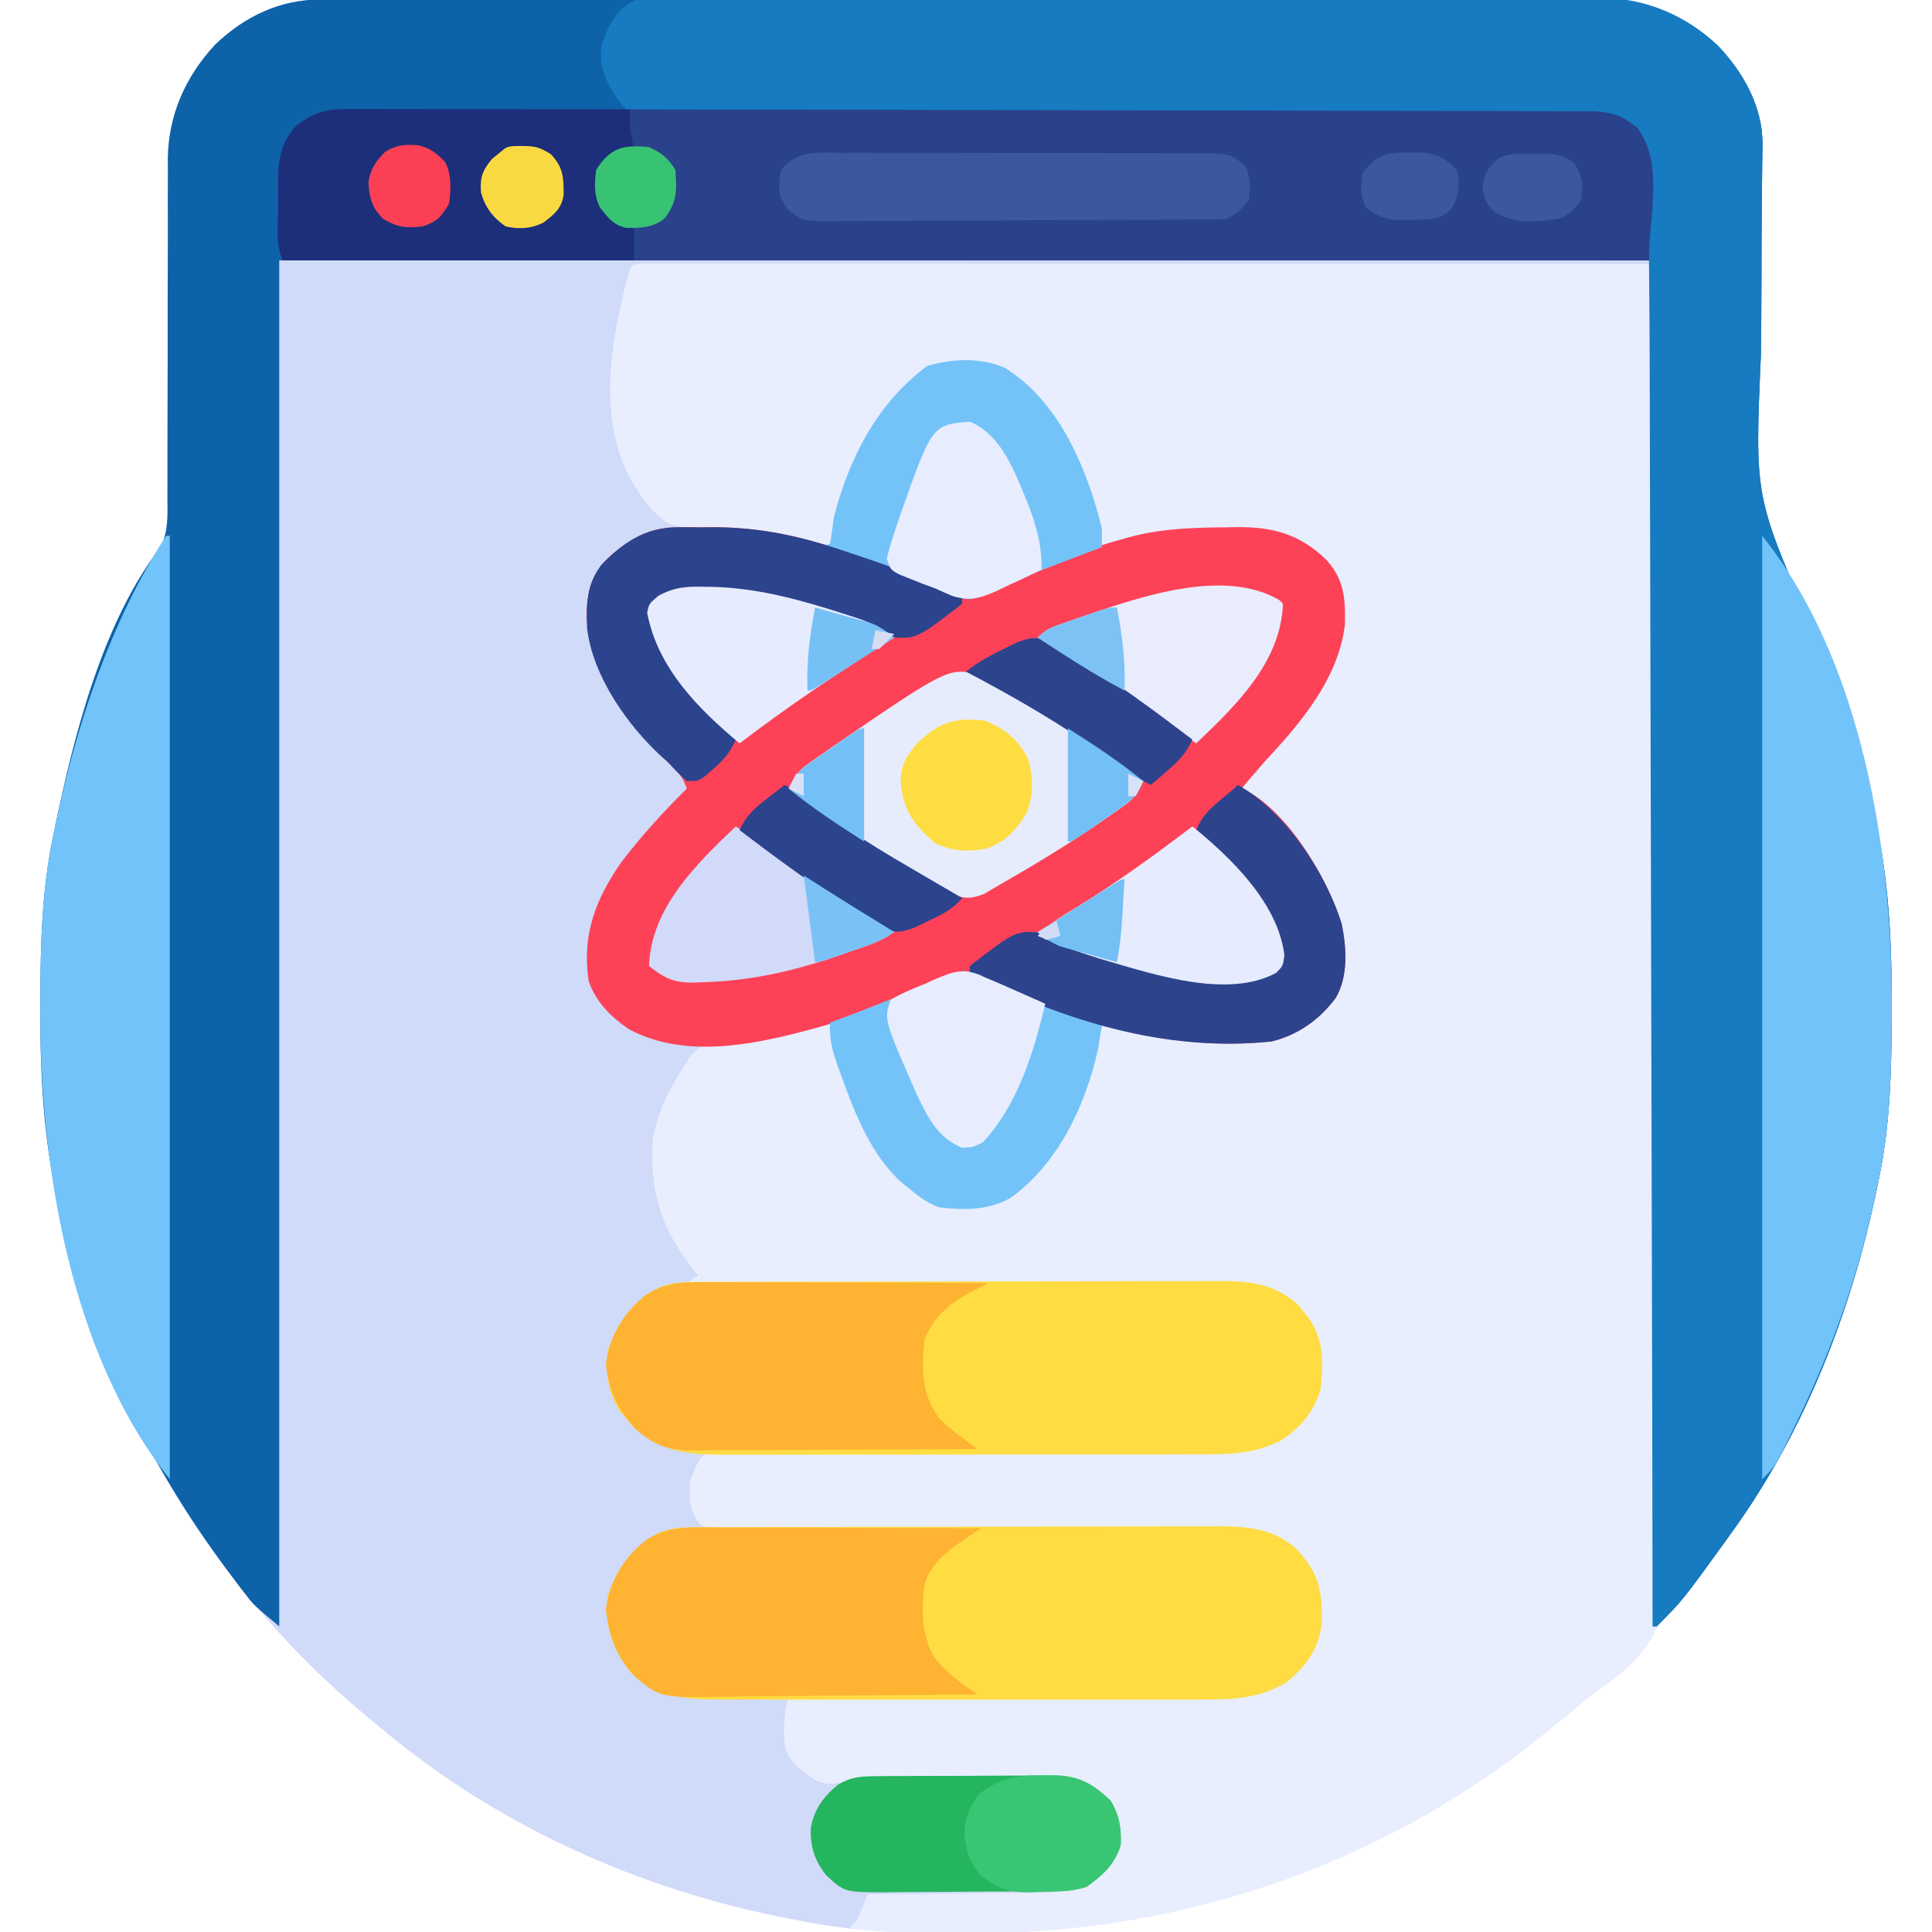 <?xml version="1.0" encoding="UTF-8"?>
<svg version="1.1" xmlns="http://www.w3.org/2000/svg" width="512" height="512">
<path d="M0 0 C1.234 -0.004 2.469 -0.009 3.74 -0.014 C5.112 -0.013 6.484 -0.013 7.856 -0.013 C9.312 -0.016 10.768 -0.02 12.224 -0.024 C16.229 -0.034 20.235 -0.038 24.241 -0.04 C28.56 -0.044 32.878 -0.054 37.197 -0.063 C47.629 -0.082 58.061 -0.093 68.494 -0.101 C73.407 -0.106 78.32 -0.111 83.234 -0.116 C99.568 -0.133 115.902 -0.148 132.236 -0.155 C136.475 -0.157 140.714 -0.159 144.953 -0.161 C146.533 -0.162 146.533 -0.162 148.145 -0.162 C165.209 -0.171 182.273 -0.196 199.337 -0.229 C216.858 -0.262 234.379 -0.28 251.9 -0.283 C261.737 -0.285 271.573 -0.294 281.41 -0.319 C289.788 -0.341 298.166 -0.349 306.544 -0.339 C310.816 -0.335 315.089 -0.337 319.362 -0.356 C323.278 -0.374 327.195 -0.373 331.111 -0.357 C332.523 -0.355 333.935 -0.359 335.347 -0.371 C348.999 -0.479 360.03 2.746 370.17 12.134 C376.985 19.268 382.219 28.464 382.081 38.547 C382.067 39.864 382.067 39.864 382.053 41.208 C382.039 42.164 382.024 43.12 382.009 44.106 C381.986 46.208 381.964 48.31 381.942 50.412 C381.93 51.528 381.917 52.644 381.904 53.794 C381.833 61 381.827 68.206 381.81 75.412 C381.791 81.717 381.75 88.021 381.657 94.325 C380.04 131.583 380.04 131.583 394.452 164.81 C397.173 168.871 398.788 173.372 400.447 177.947 C400.939 179.299 400.939 179.299 401.441 180.679 C402.327 183.155 403.176 185.64 404.01 188.134 C404.289 188.968 404.568 189.801 404.856 190.66 C407.851 199.763 410.338 208.932 412.26 218.322 C412.411 219.056 412.562 219.79 412.718 220.547 C415.668 235.926 416.385 251.136 416.322 266.759 C416.32 267.73 416.318 268.7 416.316 269.7 C416.265 284.029 415.918 298.056 413.01 312.134 C412.811 313.117 412.613 314.1 412.408 315.113 C405.687 347.429 393.411 379.232 374.01 406.134 C373.539 406.796 373.068 407.458 372.582 408.141 C359.245 426.78 344.127 444.018 326.01 458.134 C324.755 459.142 323.499 460.15 322.244 461.158 C279.198 495.346 226.01 512.66 171.322 512.447 C170.351 512.445 169.38 512.443 168.38 512.441 C154.377 512.397 140.761 511.983 127.01 509.134 C126.161 508.973 125.312 508.812 124.437 508.646 C84.904 501.108 46.874 484.105 16.01 458.134 C14.841 457.169 13.672 456.204 12.502 455.24 C0.504 445.241 -10.394 434.48 -19.99 422.134 C-20.778 421.152 -21.565 420.17 -22.377 419.158 C-46.257 389.146 -62.651 353.321 -70.303 315.759 C-70.45 315.037 -70.597 314.314 -70.749 313.57 C-73.643 298.239 -74.365 283.076 -74.303 267.509 C-74.3 266.539 -74.298 265.568 -74.296 264.568 C-74.245 250.24 -73.898 236.212 -70.99 222.134 C-70.791 221.151 -70.593 220.168 -70.388 219.155 C-65.374 195.047 -57.829 165.028 -42.425 145.111 C-40.306 140.715 -40.583 136.647 -40.621 131.827 C-40.617 130.791 -40.614 129.754 -40.61 128.686 C-40.603 126.438 -40.604 124.189 -40.61 121.941 C-40.619 118.375 -40.609 114.81 -40.593 111.244 C-40.553 101.107 -40.552 90.969 -40.554 80.832 C-40.554 74.627 -40.535 68.423 -40.505 62.219 C-40.494 58.719 -40.506 55.219 -40.519 51.719 C-40.51 49.552 -40.5 47.385 -40.488 45.218 C-40.498 44.255 -40.508 43.293 -40.518 42.301 C-40.396 30.639 -35.878 20.493 -27.99 11.974 C-20.148 4.482 -10.875 0.018 0 0 Z " fill="#D0DAF9" transform="translate(84.99,-0.134)"/>
<path d="M0 0 C1.225 0.001 1.225 0.001 2.475 0.001 C3.884 -0.002 3.884 -0.002 5.321 -0.005 C6.886 -0.001 6.886 -0.001 8.484 0.004 C9.583 0.003 10.682 0.002 11.815 0.001 C15.529 -0 19.243 0.005 22.958 0.011 C25.608 0.011 28.259 0.011 30.909 0.01 C36.631 0.01 42.353 0.013 48.074 0.018 C56.347 0.027 64.62 0.029 72.893 0.03 C86.314 0.033 99.735 0.039 113.156 0.049 C126.196 0.058 139.236 0.065 152.277 0.069 C153.08 0.07 153.883 0.07 154.711 0.07 C158.74 0.071 162.77 0.073 166.799 0.074 C200.25 0.084 233.7 0.102 267.151 0.124 C267.645 46.095 268.054 92.066 268.35 138.039 C268.385 143.471 268.421 148.904 268.457 154.336 C268.464 155.417 268.471 156.498 268.479 157.613 C268.597 175.104 268.771 192.594 268.967 210.085 C269.167 228.043 269.305 246.001 269.387 263.96 C269.44 275.035 269.54 286.107 269.701 297.181 C269.807 304.784 269.853 312.385 269.853 319.988 C269.855 324.37 269.882 328.748 269.981 333.13 C270.605 362.111 270.605 362.111 262.572 370.988 C259.875 373.501 257.102 375.73 254.062 377.812 C251.426 379.622 249.109 381.697 246.713 383.812 C244.866 385.258 243.011 386.694 241.151 388.124 C239.9 389.126 238.65 390.128 237.401 391.132 C195.175 424.697 142.362 442.68 88.564 442.33 C85.627 442.312 82.69 442.31 79.753 442.31 C77.854 442.305 75.956 442.299 74.057 442.292 C73.195 442.291 72.332 442.29 71.443 442.289 C65.944 442.246 60.608 441.812 55.151 441.124 C55.811 440.464 56.471 439.804 57.151 439.124 C58.189 436.808 59.193 434.475 60.151 432.124 C60.797 432.121 61.443 432.117 62.109 432.113 C68.858 432.071 75.607 432.002 82.356 431.917 C84.871 431.889 87.387 431.867 89.903 431.853 C93.528 431.832 97.152 431.785 100.776 431.734 C102.453 431.732 102.453 431.732 104.164 431.73 C111.444 431.594 117.284 430.675 122.786 425.623 C125.183 422.991 126.1 420.582 126.225 417.011 C125.879 411.123 124.41 408.186 120.151 404.124 C116.835 402.018 114.192 401.876 110.3 401.881 C109.122 401.878 107.943 401.875 106.729 401.872 C105.46 401.879 104.19 401.886 102.881 401.894 C100.917 401.894 100.917 401.894 98.913 401.895 C96.142 401.897 93.37 401.905 90.599 401.918 C87.062 401.935 83.525 401.939 79.988 401.938 C76.598 401.939 73.209 401.948 69.819 401.956 C68.555 401.957 67.291 401.958 65.989 401.96 C58.941 401.965 58.941 401.965 51.942 402.686 C47.841 403.33 46.129 401.872 42.885 399.566 C40.429 397.524 39.233 396.168 38.151 393.124 C37.772 388.581 37.702 384.47 39.151 380.124 C39.771 380.123 40.39 380.121 41.028 380.12 C56.137 380.083 71.245 380.024 86.353 379.94 C93.66 379.901 100.966 379.868 108.273 379.853 C114.645 379.84 121.016 379.813 127.388 379.77 C130.759 379.747 134.129 379.731 137.5 379.732 C141.272 379.73 145.044 379.703 148.816 379.67 C149.921 379.675 151.026 379.68 152.164 379.685 C159.735 379.584 167.258 378.628 173.095 373.374 C178.647 367.352 179.729 361.489 179.592 353.425 C178.899 348.242 176.796 344.809 173.151 341.124 C168.166 337.349 163.452 335.999 157.274 336.006 C156.048 336.005 154.821 336.004 153.557 336.003 C152.195 336.007 150.833 336.01 149.472 336.014 C148.039 336.014 146.607 336.014 145.174 336.013 C142.089 336.012 139.003 336.014 135.917 336.017 C131.039 336.02 126.161 336.011 121.283 335.999 C120.46 335.997 119.637 335.995 118.789 335.993 C117.106 335.989 115.422 335.984 113.739 335.98 C102.382 335.952 91.024 335.932 79.666 335.949 C72.005 335.961 64.345 335.951 56.684 335.917 C52.629 335.9 48.575 335.894 44.521 335.913 C40.708 335.931 36.896 335.922 33.083 335.891 C31.684 335.885 30.284 335.888 28.884 335.903 C18.353 336.007 18.353 336.007 15.431 333.861 C12.78 330.142 12.6 326.531 13.151 322.124 C15.377 316.898 15.377 316.898 17.151 315.124 C18.989 315.024 20.83 314.995 22.671 314.993 C23.869 314.989 25.068 314.985 26.303 314.981 C27.643 314.981 28.984 314.982 30.325 314.982 C31.727 314.979 33.13 314.976 34.532 314.972 C37.561 314.964 40.59 314.959 43.619 314.956 C48.415 314.95 53.211 314.933 58.006 314.914 C59.648 314.908 61.29 314.902 62.931 314.895 C63.754 314.892 64.576 314.889 65.424 314.886 C76.592 314.844 87.76 314.811 98.928 314.798 C106.455 314.79 113.983 314.767 121.51 314.729 C125.492 314.709 129.474 314.697 133.456 314.702 C137.21 314.706 140.963 314.692 144.716 314.665 C146.737 314.655 148.758 314.664 150.779 314.674 C158.861 314.592 166.827 314.032 173.087 308.374 C178.655 302.366 179.729 296.484 179.592 288.425 C178.9 283.245 176.799 279.804 173.151 276.124 C170.855 274.417 168.776 273.336 166.151 272.124 C165.491 271.794 164.831 271.464 164.151 271.124 C162.149 271.018 160.144 270.978 158.14 270.966 C156.858 270.956 155.577 270.946 154.256 270.936 C152.828 270.93 151.399 270.925 149.971 270.919 C148.473 270.909 146.975 270.899 145.477 270.889 C141.403 270.862 137.329 270.841 133.255 270.821 C129 270.799 124.745 270.772 120.491 270.745 C112.43 270.695 104.369 270.65 96.309 270.607 C87.134 270.557 77.958 270.503 68.783 270.447 C49.906 270.333 31.028 270.226 12.151 270.124 C13.141 269.464 14.131 268.804 15.151 268.124 C14.588 267.432 14.588 267.432 14.014 266.726 C5.26 255.568 2.309 246.254 3.151 232.124 C4.366 225.207 7.252 218.941 11.151 213.124 C12.135 211.568 12.135 211.568 13.139 209.98 C16.775 205.728 21.689 205.781 26.963 205.187 C44.994 202.643 61.982 197.784 78.378 189.793 C84.347 186.996 84.347 186.996 88.026 187.581 C89.057 188.09 90.088 188.6 91.151 189.124 C92.884 189.857 94.622 190.58 96.362 191.296 C97.347 191.711 98.331 192.125 99.346 192.552 C117.516 200.105 134.771 205.585 154.588 205.749 C155.708 205.76 156.827 205.771 157.981 205.783 C167.673 205.611 175.245 203.03 182.151 196.124 C186.357 190.516 185.833 183.816 185.151 177.124 C182.509 165.441 175.329 155.979 167.264 147.413 C165.151 145.124 165.151 145.124 163.006 142.398 C161.353 140.054 161.353 140.054 159.151 139.124 C159.811 137.804 160.471 136.484 161.151 135.124 C161.811 135.124 162.471 135.124 163.151 135.124 C163.395 134.558 163.638 133.992 163.889 133.409 C165.383 130.703 167.202 128.794 169.338 126.562 C179.147 115.807 186.127 104.054 185.596 89.144 C184.684 82.955 181.622 79.034 176.776 75.249 C170.34 70.716 163.015 70.799 155.463 70.874 C154.482 70.881 153.5 70.888 152.489 70.895 C145.531 70.994 138.932 71.485 132.151 73.124 C131.058 73.369 129.965 73.614 128.838 73.866 C119.298 76.19 110.234 79.565 101.096 83.124 C100.268 83.445 99.439 83.766 98.586 84.097 C96.135 85.086 96.135 85.086 93.834 86.37 C88.338 89.276 88.338 89.276 84.934 88.84 C82.588 88.075 80.396 87.147 78.151 86.124 C76.564 85.506 74.974 84.896 73.381 84.292 C72.565 83.971 71.749 83.651 70.908 83.32 C47.044 73.686 47.044 73.686 21.807 70.109 C7.931 70.046 7.931 70.046 2.776 65.062 C0.776 62.577 0.776 62.577 -0.849 60.124 C-1.282 59.48 -1.715 58.835 -2.162 58.171 C-11.803 41.299 -7.985 21.209 -3.533 3.425 C-2.566 0.172 -2.566 0.172 0 0 Z " fill="#E8EEFE" transform="translate(169.849,69.876)"/>
<path d="M0 0 C1.234 -0.004 2.469 -0.009 3.74 -0.014 C5.112 -0.013 6.484 -0.013 7.856 -0.013 C9.312 -0.016 10.768 -0.02 12.224 -0.024 C16.229 -0.034 20.235 -0.038 24.241 -0.04 C28.56 -0.044 32.878 -0.054 37.197 -0.063 C47.629 -0.082 58.061 -0.093 68.494 -0.101 C73.407 -0.106 78.32 -0.111 83.234 -0.116 C99.568 -0.133 115.902 -0.148 132.236 -0.155 C136.475 -0.157 140.714 -0.159 144.953 -0.161 C146.533 -0.162 146.533 -0.162 148.145 -0.162 C165.209 -0.171 182.273 -0.196 199.337 -0.229 C216.858 -0.262 234.379 -0.28 251.9 -0.283 C261.737 -0.285 271.573 -0.294 281.41 -0.319 C289.788 -0.341 298.166 -0.349 306.544 -0.339 C310.816 -0.335 315.089 -0.337 319.362 -0.356 C323.278 -0.374 327.195 -0.373 331.111 -0.357 C332.523 -0.355 333.935 -0.359 335.347 -0.371 C348.999 -0.479 360.03 2.746 370.17 12.134 C376.985 19.268 382.219 28.464 382.081 38.547 C382.067 39.864 382.067 39.864 382.053 41.208 C382.039 42.164 382.024 43.12 382.009 44.106 C381.986 46.208 381.964 48.31 381.942 50.412 C381.93 51.528 381.917 52.644 381.904 53.794 C381.833 61 381.827 68.206 381.81 75.412 C381.791 81.717 381.75 88.021 381.657 94.325 C380.04 131.583 380.04 131.583 394.452 164.81 C397.173 168.871 398.788 173.372 400.447 177.947 C400.939 179.299 400.939 179.299 401.441 180.679 C402.327 183.155 403.176 185.64 404.01 188.134 C404.289 188.968 404.568 189.801 404.856 190.66 C407.851 199.763 410.338 208.932 412.26 218.322 C412.411 219.056 412.562 219.79 412.718 220.547 C415.668 235.926 416.385 251.136 416.322 266.759 C416.32 267.73 416.318 268.7 416.316 269.7 C416.265 284.029 415.918 298.056 413.01 312.134 C412.811 313.117 412.613 314.1 412.408 315.113 C405.691 347.408 393.43 379.264 374.01 406.134 C373.512 406.828 373.015 407.522 372.502 408.237 C360.831 424.407 360.831 424.407 354.01 431.134 C353.68 431.134 353.35 431.134 353.01 431.134 C353.01 311.674 353.01 192.214 353.01 69.134 C232.89 69.134 112.77 69.134 -10.99 69.134 C-10.99 188.594 -10.99 308.054 -10.99 431.134 C-17.751 425.5 -17.751 425.5 -20.033 422.525 C-20.544 421.862 -21.054 421.199 -21.58 420.517 C-22.107 419.813 -22.634 419.109 -23.178 418.384 C-23.741 417.635 -24.305 416.887 -24.886 416.115 C-47.096 386.284 -62.865 352.269 -70.303 315.759 C-70.45 315.037 -70.597 314.314 -70.749 313.57 C-73.643 298.239 -74.365 283.076 -74.303 267.509 C-74.3 266.539 -74.298 265.568 -74.296 264.568 C-74.245 250.24 -73.898 236.212 -70.99 222.134 C-70.791 221.151 -70.593 220.168 -70.388 219.155 C-65.374 195.047 -57.829 165.028 -42.425 145.111 C-40.306 140.715 -40.583 136.647 -40.621 131.827 C-40.617 130.791 -40.614 129.754 -40.61 128.686 C-40.603 126.438 -40.604 124.189 -40.61 121.941 C-40.619 118.375 -40.609 114.81 -40.593 111.244 C-40.553 101.107 -40.552 90.969 -40.554 80.832 C-40.554 74.627 -40.535 68.423 -40.505 62.219 C-40.494 58.719 -40.506 55.219 -40.519 51.719 C-40.51 49.552 -40.5 47.385 -40.488 45.218 C-40.498 44.255 -40.508 43.293 -40.518 42.301 C-40.396 30.639 -35.878 20.493 -27.99 11.974 C-20.148 4.482 -10.875 0.018 0 0 Z " fill="#0E62A8" transform="translate(84.99,-0.134)"/>
<path d="M0 0 C1.007 0.026 2.014 0.053 3.052 0.08 C4.678 0.063 4.678 0.063 6.338 0.046 C9.968 0.02 13.594 0.065 17.224 0.111 C19.828 0.107 22.431 0.099 25.035 0.087 C31.372 0.066 37.707 0.097 44.044 0.147 C51.429 0.203 58.815 0.206 66.201 0.206 C79.387 0.208 92.572 0.258 105.757 0.335 C118.536 0.41 131.314 0.453 144.093 0.458 C144.879 0.459 145.666 0.459 146.476 0.459 C147.654 0.46 147.654 0.46 148.855 0.461 C150.436 0.461 152.018 0.462 153.599 0.463 C154.768 0.463 154.768 0.463 155.962 0.464 C168.158 0.471 180.355 0.508 192.551 0.548 C196.963 0.562 201.375 0.571 205.787 0.578 C213.447 0.589 221.107 0.62 228.767 0.674 C231.307 0.689 233.847 0.697 236.387 0.698 C239.862 0.701 243.336 0.728 246.812 0.761 C247.81 0.756 248.808 0.751 249.836 0.747 C261.583 0.922 271.751 5.352 280.346 13.309 C287.161 20.443 292.395 29.639 292.256 39.722 C292.243 41.039 292.243 41.039 292.229 42.383 C292.214 43.339 292.2 44.296 292.185 45.281 C292.162 47.383 292.14 49.485 292.118 51.588 C292.105 52.704 292.092 53.82 292.079 54.969 C292.008 62.175 292.002 69.381 291.985 76.587 C291.967 82.892 291.926 89.196 291.833 95.501 C290.216 132.758 290.216 132.758 304.628 165.985 C307.349 170.046 308.963 174.547 310.623 179.122 C311.115 180.474 311.115 180.474 311.617 181.854 C312.503 184.33 313.351 186.816 314.186 189.309 C314.465 190.143 314.744 190.976 315.032 191.835 C318.027 200.939 320.513 210.107 322.436 219.497 C322.587 220.231 322.738 220.965 322.894 221.722 C325.843 237.101 326.561 252.311 326.498 267.934 C326.496 268.905 326.494 269.876 326.492 270.876 C326.441 285.204 326.093 299.231 323.186 313.309 C322.987 314.293 322.788 315.276 322.584 316.288 C315.867 348.583 303.605 380.439 284.186 407.309 C283.688 408.003 283.19 408.697 282.677 409.412 C271.006 425.582 271.006 425.582 264.186 432.309 C263.856 432.309 263.526 432.309 263.186 432.309 C263.184 431.555 263.182 430.801 263.18 430.024 C263.077 385.197 262.969 340.37 262.855 295.543 C262.841 290.145 262.827 284.747 262.813 279.349 C262.811 278.275 262.808 277.2 262.805 276.093 C262.761 258.758 262.72 241.423 262.681 224.088 C262.64 206.264 262.596 188.44 262.549 170.616 C262.52 159.642 262.493 148.668 262.47 137.694 C262.455 130.141 262.435 122.588 262.413 115.035 C262.4 110.695 262.389 106.355 262.382 102.015 C262.366 92.17 262.32 82.326 262.21 72.482 C262.193 71.011 262.178 69.54 262.164 68.068 C262.122 63.671 262.059 59.275 261.963 54.878 C261.924 52.885 261.903 50.892 261.882 48.899 C261.851 47.707 261.82 46.515 261.788 45.287 C261.768 44.248 261.749 43.21 261.728 42.14 C261.041 38.555 259.727 36.896 257.186 34.309 C254.29 32.398 252.073 32.062 248.637 32.076 C247.724 32.074 246.811 32.073 245.871 32.072 C244.872 32.081 243.873 32.089 242.843 32.098 C241.247 32.1 241.247 32.1 239.618 32.102 C236.04 32.109 232.462 32.129 228.884 32.149 C226.323 32.156 223.762 32.162 221.202 32.168 C216.397 32.178 211.592 32.192 206.787 32.21 C197.345 32.246 187.902 32.258 178.46 32.26 C176.973 32.261 175.486 32.261 173.999 32.262 C171.746 32.262 169.493 32.263 167.24 32.264 C158.746 32.267 150.251 32.272 141.757 32.281 C140.981 32.281 140.204 32.282 139.404 32.283 C126.822 32.296 114.24 32.339 101.658 32.391 C88.738 32.443 75.819 32.458 62.899 32.438 C54.931 32.427 46.964 32.447 38.996 32.507 C32.888 32.549 26.782 32.54 20.675 32.51 C18.17 32.507 15.666 32.52 13.161 32.552 C9.742 32.593 6.328 32.572 2.909 32.537 C1.42 32.576 1.42 32.576 -0.098 32.617 C-4.418 32.513 -6.835 32.265 -10 29.177 C-13.63 24.227 -15.998 20.087 -15.486 13.824 C-13.263 5.503 -8.721 0.209 0 0 Z " fill="#167BC0" transform="translate(174.814,-1.309)"/>
<path d="M0 0 C1.058 -0.003 2.115 -0.005 3.205 -0.008 C4.301 -0 5.398 0.008 6.527 0.016 C7.597 0.008 8.666 0 9.768 -0.008 C22.045 0.022 32.821 2.392 44.418 6.359 C46.327 7.011 48.241 7.647 50.156 8.281 C60.531 11.764 60.531 11.764 65.212 14.037 C72.423 17.837 72.423 17.837 80.23 17.387 C81.659 16.714 83.07 16.006 84.465 15.266 C86.058 14.618 87.658 13.984 89.262 13.363 C90.913 12.686 92.564 12.007 94.215 11.328 C101.876 8.22 109.485 5.458 117.465 3.266 C118.579 2.947 118.579 2.947 119.715 2.621 C128.165 0.327 136.757 0.064 145.465 0.016 C146.865 -0.015 146.865 -0.015 148.293 -0.047 C157.766 -0.1 164.892 1.818 171.801 8.465 C176.705 13.772 177.058 18.818 176.875 25.828 C175.158 40.221 164.996 52.078 155.465 62.266 C153.441 64.58 151.453 66.921 149.465 69.266 C150.038 69.507 150.612 69.748 151.203 69.996 C162.327 76.24 172.388 93.255 176.035 105.121 C177.319 111.527 177.809 118.901 174.465 124.703 C170.127 130.515 164.498 134.519 157.465 136.266 C130.338 139.084 106.095 131.27 81.694 120.186 C77.551 118.394 77.551 118.394 73.204 118.959 C72.379 119.339 71.554 119.718 70.703 120.109 C69.761 120.528 68.819 120.947 67.849 121.379 C66.835 121.837 65.822 122.294 64.777 122.766 C56.062 126.551 47.376 129.734 38.215 132.266 C37.218 132.543 36.22 132.821 35.193 133.107 C19.832 137.212 1.906 140.9 -12.887 133.012 C-17.662 129.73 -21.612 125.806 -23.535 120.266 C-25.355 108.037 -21.729 98.543 -14.785 88.641 C-9.518 81.747 -3.701 75.362 2.465 69.266 C1.444 66.204 0.369 65.079 -1.887 62.895 C-12.967 51.945 -23.444 39.283 -24.098 23.141 C-23.889 16.922 -22.897 12.774 -18.535 8.266 C-12.929 3.225 -7.702 0.018 0 0 Z " fill="#FD4257" transform="translate(179.535,139.734)"/>
<path d="M0 0 C1.191 -0.001 2.382 -0.001 3.608 -0.002 C4.948 0.002 6.288 0.007 7.628 0.011 C9.065 0.012 10.501 0.013 11.937 0.013 C15.964 0.015 19.99 0.024 24.016 0.034 C28.449 0.043 32.883 0.048 37.316 0.053 C45.416 0.063 53.517 0.077 61.618 0.093 C71.223 0.111 80.828 0.125 90.433 0.134 C93.064 0.137 95.694 0.14 98.325 0.142 C98.987 0.143 99.648 0.144 100.33 0.144 C127.415 0.172 154.5 0.222 181.584 0.295 C185.277 0.305 188.969 0.315 192.661 0.325 C193.395 0.327 194.128 0.329 194.884 0.331 C206.97 0.362 219.056 0.379 231.142 0.391 C243.722 0.403 256.302 0.43 268.881 0.472 C276.563 0.497 284.245 0.511 291.927 0.509 C297.752 0.509 303.577 0.53 309.402 0.559 C311.784 0.567 314.167 0.569 316.549 0.563 C319.794 0.557 323.039 0.574 326.284 0.599 C327.227 0.591 328.17 0.583 329.141 0.575 C334.709 0.648 338.001 1.33 342.369 5.117 C349.395 14.485 345.369 28.408 345.369 40.117 C225.909 40.117 106.449 40.117 -16.631 40.117 C-18.781 35.817 -17.86 30.091 -17.881 25.367 C-17.901 24.187 -17.922 23.006 -17.943 21.789 C-17.974 14.948 -17.954 9.761 -13.131 4.473 C-8.574 0.925 -5.693 -0.008 0 0 Z " fill="#2A428C" transform="translate(91.631,28.883)"/>
<path d="M0 0 C1.298 -0.009 2.596 -0.017 3.934 -0.026 C5.365 -0.025 6.797 -0.024 8.228 -0.023 C9.741 -0.029 11.255 -0.036 12.768 -0.043 C16.873 -0.061 20.979 -0.066 25.084 -0.067 C27.652 -0.069 30.22 -0.073 32.787 -0.078 C41.752 -0.097 50.716 -0.105 59.681 -0.103 C68.025 -0.102 76.368 -0.123 84.712 -0.155 C91.885 -0.181 99.058 -0.192 106.231 -0.19 C110.511 -0.19 114.791 -0.195 119.071 -0.217 C123.099 -0.236 127.128 -0.236 131.156 -0.222 C132.629 -0.22 134.103 -0.224 135.576 -0.236 C144.389 -0.304 152.729 -0.347 159.443 6.047 C164.984 12.122 166.04 16.805 165.883 25.006 C165.213 32.097 162.029 36.38 156.747 40.943 C148.731 45.83 141.079 45.698 131.932 45.656 C130.456 45.66 128.981 45.665 127.505 45.672 C123.515 45.685 119.526 45.68 115.536 45.67 C111.35 45.663 107.165 45.67 102.979 45.675 C95.952 45.68 88.924 45.673 81.897 45.659 C73.785 45.642 65.674 45.648 57.562 45.664 C50.583 45.678 43.605 45.68 36.626 45.672 C32.464 45.667 28.303 45.666 24.141 45.676 C20.227 45.685 16.314 45.679 12.4 45.662 C10.968 45.658 9.536 45.659 8.105 45.665 C-1.72 45.707 -10.005 45.482 -17.425 38.267 C-22.105 32.25 -24.331 25.903 -23.425 18.267 C-20.706 10.645 -16.622 4.746 -9.211 1.212 C-5.989 0.12 -3.401 0.01 0 0 Z " fill="#FEDC42" transform="translate(184.425,404.733)"/>
<path d="M0 0 C1.308 -0.009 2.616 -0.017 3.963 -0.026 C5.406 -0.025 6.849 -0.024 8.291 -0.023 C9.816 -0.029 11.341 -0.036 12.865 -0.043 C17.002 -0.061 21.138 -0.066 25.275 -0.067 C27.861 -0.069 30.447 -0.073 33.033 -0.078 C42.062 -0.097 51.09 -0.105 60.118 -0.103 C68.525 -0.102 76.931 -0.123 85.337 -0.155 C92.562 -0.181 99.787 -0.192 107.012 -0.19 C111.323 -0.19 115.635 -0.195 119.947 -0.217 C124.004 -0.236 128.061 -0.236 132.118 -0.222 C133.603 -0.22 135.088 -0.224 136.573 -0.236 C145.645 -0.306 152.49 -0.17 159.554 6.049 C160 6.616 160.446 7.183 160.905 7.767 C161.597 8.618 161.597 8.618 162.304 9.486 C166.414 15.456 166.202 21.169 165.53 28.267 C163.881 34.381 159.9 38.993 154.53 42.267 C147.106 45.857 140.025 45.7 131.903 45.671 C130.429 45.677 128.955 45.684 127.481 45.692 C123.495 45.71 119.51 45.709 115.524 45.703 C112.189 45.7 108.854 45.706 105.52 45.712 C97.649 45.726 89.778 45.725 81.907 45.713 C73.803 45.702 65.7 45.716 57.596 45.743 C50.623 45.765 43.649 45.772 36.676 45.766 C32.518 45.762 28.36 45.765 24.202 45.782 C20.291 45.798 16.38 45.793 12.468 45.775 C11.039 45.771 9.609 45.774 8.179 45.785 C-1.441 45.85 -8.91 45.232 -16.345 38.767 C-17.046 37.942 -17.747 37.117 -18.47 36.267 C-19.027 35.649 -19.584 35.03 -20.157 34.392 C-23.217 29.439 -24.148 23.984 -23.47 18.267 C-20.751 10.645 -16.668 4.749 -9.259 1.212 C-6.022 0.116 -3.417 0.01 0 0 Z " fill="#FEDC42" transform="translate(184.47,339.733)"/>
<path d="M0 0 C0.33 0 0.66 0 1 0 C1 82.5 1 165 1 250 C-25.478 216.903 -33.477 166.439 -33.312 125.375 C-33.31 124.404 -33.308 123.434 -33.306 122.434 C-33.255 108.106 -32.908 94.078 -30 80 C-29.801 79.017 -29.603 78.034 -29.398 77.021 C-23.863 50.406 -14.822 23.034 0 0 Z " fill="#72C3F9" transform="translate(44,142)"/>
<path d="M0 0 C26.478 33.097 34.477 83.561 34.312 124.625 C34.31 125.596 34.308 126.566 34.306 127.566 C34.255 141.894 33.908 155.922 31 170 C30.801 170.983 30.603 171.966 30.398 172.979 C25.967 194.285 19.111 214.175 9.688 233.75 C9.379 234.392 9.071 235.035 8.753 235.696 C3.566 246.434 3.566 246.434 0 250 C0 167.5 0 85 0 0 Z " fill="#72C3F9" transform="translate(467,142)"/>
<path d="M0 0 C1.186 -0 1.186 -0 2.395 -0 C5.009 0 7.622 0.008 10.236 0.016 C12.047 0.018 13.859 0.019 15.671 0.02 C20.44 0.024 25.209 0.034 29.978 0.045 C34.845 0.055 39.711 0.06 44.577 0.065 C54.126 0.075 63.675 0.092 73.224 0.114 C73.214 1.055 73.203 1.996 73.193 2.965 C73.219 5.611 73.454 7.612 74.224 10.114 C75.554 10.206 75.554 10.206 76.911 10.301 C81.149 11.341 82.671 12.585 85.224 16.114 C86.086 20.139 85.605 23.237 83.974 26.989 C82.121 29.238 80.972 30.197 78.224 31.114 C76.904 31.114 75.584 31.114 74.224 31.114 C74.224 34.084 74.224 37.054 74.224 40.114 C43.534 40.114 12.844 40.114 -18.776 40.114 C-20.926 35.813 -20.006 30.087 -20.026 25.364 C-20.047 24.183 -20.067 23.002 -20.089 21.785 C-20.119 14.944 -20.1 9.757 -15.276 4.469 C-10.078 0.421 -6.396 -0.031 0 0 Z " fill="#1D2F7A" transform="translate(93.776,28.886)"/>
<path d="M0 0 C0.82 -0 1.64 -0.001 2.485 -0.001 C5.185 0.001 7.885 0.016 10.585 0.032 C12.461 0.035 14.337 0.038 16.213 0.04 C21.143 0.048 26.074 0.068 31.004 0.09 C36.038 0.11 41.072 0.119 46.106 0.129 C55.978 0.151 65.85 0.185 75.721 0.227 C75.134 0.52 74.546 0.812 73.94 1.114 C66.947 4.623 61.817 7.693 58.721 15.227 C57.858 22.815 57.905 30.007 62.721 36.227 C64.623 38.164 66.505 39.611 68.721 41.227 C70.056 42.226 71.389 43.225 72.721 44.227 C62.134 44.297 51.546 44.35 40.958 44.382 C36.041 44.398 31.125 44.419 26.208 44.453 C21.462 44.486 16.716 44.504 11.97 44.512 C10.16 44.517 8.351 44.528 6.542 44.544 C4.004 44.566 1.468 44.569 -1.07 44.568 C-2.188 44.584 -2.188 44.584 -3.328 44.6 C-9.525 44.564 -13.411 42.921 -17.966 38.79 C-22.813 33.419 -24.751 29.223 -25.716 21.915 C-24.803 14.222 -21.087 8.222 -15.122 3.383 C-10.189 0.289 -5.714 -0.054 0 0 Z " fill="#FEB332" transform="translate(186.279,339.773)"/>
<path d="M0 0 C0.801 -0 1.601 -0.001 2.426 -0.001 C5.061 0.001 7.696 0.016 10.331 0.032 C12.162 0.035 13.993 0.038 15.825 0.04 C20.637 0.048 25.449 0.068 30.26 0.09 C35.174 0.11 40.087 0.119 45.001 0.129 C54.636 0.151 64.27 0.185 73.905 0.227 C72.272 1.316 70.638 2.404 69.003 3.489 C64.483 6.655 60.481 9.729 58.905 15.227 C58.073 22.002 58.01 28.513 61.561 34.512 C64.723 38.547 68.672 41.405 72.905 44.227 C62.239 44.366 51.573 44.473 40.906 44.538 C35.952 44.569 30.999 44.612 26.045 44.68 C21.26 44.745 16.476 44.781 11.69 44.796 C9.869 44.807 8.048 44.829 6.228 44.861 C-10.989 45.157 -10.989 45.157 -17.557 39.806 C-22.697 34.528 -24.58 29.129 -25.532 21.915 C-24.62 14.222 -20.903 8.222 -14.939 3.383 C-10.062 0.325 -5.651 -0.054 0 0 Z " fill="#FEB332" transform="translate(186.095,404.773)"/>
<path d="M0 0 C2.512 1.196 4.855 2.418 7.25 3.812 C7.935 4.205 8.619 4.597 9.324 5.001 C21.035 11.822 32.566 19.335 43 28 C41.687 31.019 40.474 32.699 37.789 34.594 C37.131 35.061 36.472 35.528 35.794 36.01 C35.078 36.502 34.363 36.993 33.625 37.5 C32.883 38.017 32.14 38.534 31.376 39.066 C22.523 45.143 13.323 50.678 4 56 C2.942 56.628 1.883 57.256 0.793 57.902 C-2.772 59.303 -4.339 59.117 -8 58 C-10.888 56.702 -13.626 55.195 -16.375 53.625 C-17.159 53.183 -17.942 52.741 -18.75 52.286 C-30.1 45.776 -40.853 38.259 -51 30 C-49.698 27.018 -48.509 25.323 -45.859 23.441 C-45.211 22.979 -44.563 22.517 -43.895 22.041 C-43.187 21.553 -42.479 21.065 -41.75 20.562 C-41.014 20.049 -40.279 19.535 -39.521 19.006 C-8.486 -2.287 -8.486 -2.287 0 0 Z " fill="#E7ECFC" transform="translate(260,179)"/>
<path d="M0 0 C14.335 8.787 21.817 26.705 25.688 42.5 C25.718 44.166 25.723 45.834 25.688 47.5 C24.947 47.782 24.207 48.064 23.444 48.354 C20.045 49.65 16.647 50.95 13.25 52.25 C11.503 52.915 11.503 52.915 9.721 53.594 C8.577 54.032 7.433 54.47 6.254 54.922 C5.125 55.35 3.996 55.779 2.833 56.221 C0.074 57.343 -2.47 58.624 -5.098 60.016 C-8.426 61.518 -10.239 61.621 -13.719 60.5 C-15.259 59.855 -16.79 59.187 -18.312 58.5 C-20.028 57.846 -21.747 57.2 -23.469 56.562 C-26.146 55.532 -28.821 54.497 -31.496 53.461 C-37.057 51.322 -42.642 49.328 -48.312 47.5 C-47.322 47.005 -47.322 47.005 -46.312 46.5 C-45.958 44.17 -45.629 41.836 -45.312 39.5 C-41.236 23.795 -33.85 9.342 -20.625 -0.5 C-14.065 -2.48 -6.37 -2.838 0 0 Z " fill="#74C3F8" transform="translate(266.312,97.5)"/>
<path d="M0 0 C3.025 1.128 6.023 2.295 9.009 3.52 C10.082 3.955 11.154 4.391 12.259 4.84 C14.487 5.749 16.714 6.66 18.939 7.574 C24.664 9.894 30.192 11.913 36.236 13.207 C35.576 13.537 34.916 13.867 34.236 14.207 C33.878 16.203 33.552 18.204 33.236 20.207 C29.955 35.116 22.584 50.825 9.861 59.77 C3.923 63.021 -2.144 62.89 -8.764 62.207 C-11.943 61.047 -14.217 59.409 -16.764 57.207 C-17.634 56.532 -17.634 56.532 -18.522 55.844 C-27.088 48.411 -31.522 36.516 -35.264 26.082 C-35.519 25.372 -35.775 24.662 -36.038 23.93 C-37.288 20.255 -38.067 17.095 -37.764 13.207 C-36.71 12.818 -35.655 12.428 -34.569 12.027 C-28.64 9.804 -22.767 7.437 -16.889 5.082 C-15.75 4.627 -14.61 4.172 -13.436 3.703 C-12.351 3.269 -11.265 2.834 -10.147 2.387 C-9.161 1.992 -8.175 1.597 -7.159 1.191 C-2.508 -0.72 -2.508 -0.72 0 0 Z " fill="#74C3F8" transform="translate(257.764,257.793)"/>
<path d="M0 0 C12.534 6.88 23.424 23.367 27.57 36.855 C28.854 43.261 29.344 50.636 26 56.438 C21.663 62.249 16.034 66.253 9 68 C-19.235 70.933 -45.952 62.524 -71 50 C-71 49.34 -71 48.68 -71 48 C-58.698 38.489 -58.698 38.489 -51.147 39.311 C-45.052 40.902 -39.321 43.405 -33.564 45.932 C-28.544 48.023 -23.343 49.054 -18 50 C-16.721 50.227 -15.443 50.454 -14.125 50.688 C-10.22 51.08 -6.297 51.173 -2.375 51.25 C-1.125 51.276 0.126 51.302 1.414 51.328 C5.271 50.975 7.681 49.94 11 48 C10.523 33.228 -0.706 21.715 -11 12 C-9.559 8.583 -7.768 6.68 -4.938 4.312 C-4.225 3.711 -3.512 3.109 -2.777 2.488 C-2.191 1.997 -1.604 1.506 -1 1 C-0.67 0.67 -0.34 0.34 0 0 Z " fill="#2D448D" transform="translate(328,208)"/>
<path d="M0 0 C1.058 -0.003 2.115 -0.005 3.205 -0.008 C4.301 -0 5.398 0.008 6.527 0.016 C7.597 0.008 8.666 0 9.768 -0.008 C22.045 0.022 32.821 2.392 44.418 6.359 C46.327 7.011 48.241 7.647 50.156 8.281 C58.804 11.178 67.137 14.554 75.465 18.266 C75.465 18.926 75.465 19.586 75.465 20.266 C63.177 29.766 63.177 29.766 55.692 28.971 C49.646 27.38 43.95 24.851 38.217 22.385 C28.292 18.348 17.804 16.943 7.152 16.828 C5.96 16.813 5.96 16.813 4.743 16.797 C0.155 16.868 -2.746 17.415 -6.535 20.266 C-5.7 35.3 4.973 46.381 15.465 56.266 C14.031 59.624 12.271 61.624 9.527 64.016 C8.838 64.629 8.148 65.243 7.438 65.875 C5.465 67.266 5.465 67.266 2.465 67.266 C1.24 66.143 0.029 65.003 -1.102 63.785 C-2.51 62.249 -2.51 62.249 -4.062 60.902 C-13.293 52.497 -22.471 39.368 -23.938 26.824 C-24.216 20.428 -24.108 15.172 -20.16 9.945 C-14.429 4.021 -8.424 0.02 0 0 Z " fill="#2C438D" transform="translate(179.535,139.734)"/>
<path d="M0 0 C1.772 -0.019 1.772 -0.019 3.581 -0.039 C4.853 -0.041 6.126 -0.043 7.438 -0.045 C8.75 -0.052 10.062 -0.059 11.413 -0.066 C14.189 -0.078 16.965 -0.081 19.74 -0.08 C23.287 -0.08 26.832 -0.107 30.379 -0.142 C33.773 -0.169 37.168 -0.168 40.563 -0.17 C42.466 -0.192 42.466 -0.192 44.408 -0.214 C52.838 -0.17 56.353 0.715 62.446 6.478 C64.772 10.356 65.324 13.793 65.133 18.291 C63.408 23.569 60.496 26.11 56.133 29.291 C52.975 30.343 50.697 30.436 47.38 30.468 C46.198 30.48 45.017 30.493 43.799 30.506 C41.882 30.518 41.882 30.518 39.926 30.529 C37.956 30.541 37.956 30.541 35.947 30.553 C33.165 30.568 30.383 30.578 27.602 30.586 C24.048 30.597 20.494 30.631 16.94 30.671 C13.539 30.703 10.139 30.708 6.739 30.716 C5.467 30.734 4.195 30.751 2.884 30.769 C-8.083 30.742 -8.083 30.742 -12.867 26.291 C-15.933 22.551 -17.214 18.547 -16.992 13.728 C-16.164 8.796 -13.64 5.481 -9.867 2.291 C-6.525 0.233 -3.894 0.029 0 0 Z " fill="#24B55E" transform="translate(231.867,470.709)"/>
<path d="M0 0 C1.095 -0.005 2.19 -0.011 3.318 -0.016 C6.935 -0.029 10.552 -0.012 14.17 0.006 C16.684 0.005 19.199 0.004 21.713 0.001 C26.982 -0 32.251 0.012 37.52 0.035 C43.606 0.062 49.691 0.064 55.776 0.052 C61.638 0.041 67.5 0.047 73.362 0.061 C75.854 0.066 78.345 0.066 80.836 0.062 C84.316 0.059 87.797 0.076 91.277 0.098 C92.308 0.093 93.339 0.089 94.401 0.084 C103.223 0.176 103.223 0.176 107.139 3.502 C108.685 6.593 108.432 9.096 108.139 12.502 C106.272 14.867 104.818 16.162 102.139 17.502 C100.642 17.604 99.142 17.645 97.642 17.656 C96.222 17.669 96.222 17.669 94.774 17.682 C93.733 17.686 92.691 17.69 91.618 17.695 C90.524 17.703 89.429 17.711 88.302 17.719 C84.668 17.744 81.034 17.761 77.4 17.775 C76.162 17.78 74.923 17.786 73.647 17.791 C68.442 17.813 63.238 17.832 58.033 17.843 C50.576 17.859 43.119 17.892 35.661 17.949 C29.785 17.993 23.908 18.009 18.032 18.015 C15.532 18.022 13.033 18.037 10.533 18.061 C7.038 18.092 3.543 18.093 0.048 18.085 C-1.506 18.11 -1.506 18.11 -3.09 18.135 C-10.115 18.074 -10.115 18.074 -14.002 15.096 C-16.885 11.074 -16.632 9.357 -15.861 4.502 C-11.487 -0.706 -6.284 -0.059 0 0 Z " fill="#3B579F" transform="translate(222.861,40.498)"/>
<path d="M0 0 C0.495 0.495 0.495 0.495 1 1 C0.438 16.463 -11.394 27.914 -22 38 C-26.642 34.979 -31.201 31.869 -35.679 28.608 C-44.833 21.952 -54.381 15.959 -64 10 C-61.874 7.874 -60.641 7.358 -57.852 6.379 C-56.599 5.937 -56.599 5.937 -55.322 5.487 C-53.987 5.029 -53.987 5.029 -52.625 4.562 C-51.719 4.25 -50.813 3.937 -49.88 3.615 C-35.478 -1.288 -14.238 -8.278 0 0 Z " fill="#E8ECFD" transform="translate(339,159)"/>
<path d="M0 0 C10.23 8.312 22.725 20.378 24.375 34.125 C24 37 24 37 22.188 38.812 C9.444 45.731 -9.843 39.344 -22.875 35.562 C-29.057 33.714 -35.088 31.6 -41 29 C-37.971 25.799 -34.434 23.702 -30.688 21.438 C-20.02 14.885 -9.965 7.573 0 0 Z " fill="#E6ECFD" transform="translate(316,219)"/>
<path d="M0 0 C1.248 0.018 1.248 0.018 2.521 0.037 C14.869 0.422 26.442 3.77 38.125 7.562 C38.88 7.808 39.636 8.053 40.414 8.305 C44.204 9.598 47.131 11.017 50.25 13.5 C49.683 13.851 49.116 14.202 48.532 14.563 C34.984 22.979 21.937 31.833 9.25 41.5 C-1.814 32.255 -12.458 21.536 -15.25 6.875 C-14.75 4.5 -14.75 4.5 -12.266 2.383 C-7.917 0.054 -4.845 -0.114 0 0 Z " fill="#E6ECFD" transform="translate(186.75,155.5)"/>
<path d="M0 0 C4.642 3.021 9.201 6.131 13.679 9.392 C22.833 16.048 32.381 22.041 42 28 C39.456 29.696 37.58 30.622 34.754 31.621 C33.506 32.063 33.506 32.063 32.233 32.513 C30.911 32.971 30.911 32.971 29.562 33.438 C28.211 33.907 28.211 33.907 26.833 34.385 C14.859 38.485 3.537 40.999 -9.125 41.312 C-9.807 41.342 -10.488 41.372 -11.19 41.403 C-16.487 41.463 -18.988 40.168 -23 37 C-22.507 21.718 -10.55 10.045 0 0 Z " fill="#D2DAF9" transform="translate(195,219)"/>
<path d="M0 0 C8.542 3.559 11.907 13.362 15.268 21.392 C17.588 27.28 19.192 32.903 19 39.25 C16.042 40.694 13.057 42.071 10.062 43.438 C9.232 43.844 8.401 44.251 7.545 44.67 C3.042 46.685 0.07 47.723 -4.723 46.145 C-6.159 45.538 -7.586 44.908 -9 44.25 C-10.145 43.827 -11.289 43.404 -12.469 42.969 C-13.469 42.567 -14.469 42.164 -15.5 41.75 C-16.521 41.348 -17.542 40.946 -18.594 40.531 C-21 39.25 -21 39.25 -22 36.25 C-21.265 33.386 -20.454 30.666 -19.5 27.875 C-19.227 27.073 -18.955 26.271 -18.674 25.445 C-10.017 0.835 -10.017 0.835 0 0 Z " fill="#E7EDFE" transform="translate(257,111.75)"/>
<path d="M0 0 C1.36 0.581 2.722 1.156 4.086 1.727 C5.517 2.357 6.946 2.99 8.375 3.625 C9.479 4.112 9.479 4.112 10.605 4.609 C12.405 5.404 14.203 6.202 16 7 C12.949 19.923 8.706 33.791 -0.5 43.688 C-3 45 -3 45 -5.938 45.188 C-12.455 42.66 -15.139 37.07 -18.062 31 C-26.738 11.215 -26.738 11.215 -25 6 C-22.123 4.194 -18.94 3 -15.812 1.688 C-14.535 1.11 -14.535 1.11 -13.232 0.521 C-8.074 -1.669 -5.245 -2.626 0 0 Z " fill="#E7EDFE" transform="translate(261,259)"/>
<path d="M0 0 C0.824 -0.015 1.649 -0.031 2.498 -0.047 C9.216 -0.004 12.843 2.046 17.75 6.688 C20.077 10.565 20.629 14.002 20.438 18.5 C18.712 23.779 15.8 26.319 11.438 29.5 C7.336 30.867 3.485 30.803 -0.812 30.875 C-2.064 30.931 -2.064 30.931 -3.34 30.988 C-8.743 31.065 -11.931 30.232 -16.185 26.855 C-19.639 23.457 -20.475 20.285 -21 15.562 C-20.802 11.251 -19.558 7.653 -16.562 4.5 C-10.985 0.535 -6.755 -0.127 0 0 Z " fill="#39C674" transform="translate(276.562,470.5)"/>
<path d="M0 0 C5.068 1.922 8.99 5.072 11.371 9.984 C12.884 14.834 12.962 19.518 11.117 24.277 C8.459 29.004 5.251 32.378 0 34 C-4.993 34.761 -8.748 34.614 -13.312 32.375 C-18.998 27.351 -21.698 23.749 -22.312 16.125 C-22.239 11.746 -20.851 9.376 -18 6 C-12.175 0.502 -7.968 -1.013 0 0 Z " fill="#FEDD43" transform="translate(261,191)"/>
<path d="M0 0 C2.972 1.584 5.795 3.363 8.625 5.188 C9.856 5.972 9.856 5.972 11.113 6.772 C20.379 12.76 29.215 19.333 38 26 C36.323 29.619 34.418 31.642 31.375 34.25 C30.558 34.956 29.74 35.663 28.898 36.391 C28.272 36.922 27.645 37.453 27 38 C24.273 36.705 21.855 35.275 19.418 33.496 C18.741 33.007 18.064 32.518 17.366 32.014 C16.647 31.494 15.928 30.974 15.188 30.438 C3.325 21.965 -9.1 14.765 -22 8 C-18.745 5.358 -15.343 3.551 -11.562 1.75 C-9.894 0.938 -9.894 0.938 -8.191 0.109 C-4.604 -1.138 -3.51 -1.33 0 0 Z " fill="#2D448D" transform="translate(278,170)"/>
<path d="M0 0 C4.815 3.139 9.522 6.369 14.125 9.812 C20.795 14.701 27.863 18.841 35 23 C36.208 23.708 37.417 24.416 38.625 25.125 C41.413 26.756 44.205 28.381 47 30 C44.367 33.1 41.27 34.532 37.625 36.25 C36.504 36.791 35.382 37.333 34.227 37.891 C30.622 39.13 29.52 39.336 26 38 C23.028 36.416 20.205 34.637 17.375 32.812 C16.554 32.289 15.733 31.766 14.887 31.228 C5.621 25.24 -3.215 18.667 -12 12 C-10.256 8.175 -8.224 6.326 -4.875 3.75 C-3.965 3.044 -3.055 2.337 -2.117 1.609 C-1.419 1.078 -0.72 0.547 0 0 Z " fill="#2C438D" transform="translate(208,208)"/>
<path d="M0 0 C1.235 -0.014 2.47 -0.028 3.742 -0.043 C6.91 0.173 8.561 0.392 11.125 2.188 C13.635 5.952 13.74 7.73 13.125 12.188 C11.006 15.116 10.354 15.918 7.125 17.188 C1.193 17.978 -4.547 18.666 -9.742 15.367 C-11.875 13.188 -11.875 13.188 -12.938 9.75 C-12.862 5.454 -11.91 4.135 -8.875 1.188 C-5.934 -0.283 -3.273 0.017 0 0 Z " fill="#3B579F" transform="translate(405.875,40.812)"/>
<path d="M0 0 C1.289 -0.001 2.578 -0.003 3.906 -0.004 C7.989 0.64 9.7 1.556 12.5 4.562 C13.598 8.263 12.992 11.648 11.188 15 C7.923 18.023 4.366 17.754 0.125 17.812 C-0.996 17.838 -2.118 17.864 -3.273 17.891 C-6.826 17.529 -8.663 16.688 -11.5 14.562 C-13.069 11.424 -12.852 9.024 -12.5 5.562 C-8.751 0.645 -6.083 -0.103 0 0 Z " fill="#3B579F" transform="translate(373.5,40.438)"/>
<path d="M0 0 C3.543 0.028 4.631 0.238 7.75 2.188 C11.054 5.698 11.139 8.377 11.109 13.051 C10.539 16.638 8.548 18.181 5.75 20.312 C2.466 21.955 -0.728 22.095 -4.25 21.312 C-7.612 18.996 -9.753 16.209 -10.793 12.242 C-11.076 8.222 -10.371 6.459 -7.812 3.375 C-6.967 2.694 -6.121 2.014 -5.25 1.312 C-3.69 -0.247 -2.161 0.068 0 0 Z " fill="#F9D941" transform="translate(138.25,38.688)"/>
<path d="M0 0 C3.586 1.637 4.793 2.69 7 6 C7.427 11.299 7.513 14.734 4 19 C1.012 21.324 -2.297 21.471 -6.031 21.395 C-9.387 20.722 -10.959 18.597 -13 16 C-14.601 12.798 -14.499 9.474 -14 6 C-10.255 0.133 -6.778 -0.742 0 0 Z " fill="#37C274" transform="translate(172,39)"/>
<path d="M0 0 C3.129 0.743 4.942 2.188 7.121 4.504 C8.851 7.964 8.605 11.721 8.121 15.504 C6.007 19.003 5.004 20.21 1.121 21.504 C-3.278 22.002 -5.376 21.792 -9.254 19.566 C-12.242 16.715 -13.053 13.871 -13.23 9.797 C-12.693 6.294 -11.308 4.247 -8.828 1.762 C-5.871 -0.147 -3.458 -0.274 0 0 Z " fill="#FB4055" transform="translate(110.879,38.496)"/>
<path d="M0 0 C7.027 4.472 13.584 8.788 20 14 C18.599 17.35 17.091 18.958 14.121 21.016 C13.365 21.544 12.609 22.073 11.83 22.617 C11.041 23.156 10.251 23.695 9.438 24.25 C8.644 24.804 7.851 25.359 7.033 25.93 C1.163 30 1.163 30 0 30 C0 20.1 0 10.2 0 0 Z " fill="#73C0F6" transform="translate(283,193)"/>
<path d="M0 0 C0 9.9 0 19.8 0 30 C-7.027 25.528 -13.584 21.212 -20 16 C-18.599 12.65 -17.091 11.042 -14.121 8.984 C-13.365 8.456 -12.609 7.927 -11.83 7.383 C-11.041 6.844 -10.251 6.305 -9.438 5.75 C-8.644 5.196 -7.851 4.641 -7.033 4.07 C-1.163 0 -1.163 0 0 0 Z " fill="#73C0F6" transform="translate(229,193)"/>
<path d="M0 0 C1.426 7.411 2.301 14.449 2 22 C-5.97 17.804 -13.466 12.919 -21 8 C-18.938 5.938 -17.844 5.432 -15.156 4.492 C-14.405 4.228 -13.653 3.964 -12.879 3.691 C-12.094 3.422 -11.309 3.153 -10.5 2.875 C-9.715 2.598 -8.93 2.321 -8.121 2.035 C-2.276 0 -2.276 0 0 0 Z " fill="#7DC2F5" transform="translate(296,161)"/>
<path d="M0 0 C-0.142 2.542 -0.288 5.083 -0.438 7.625 C-0.477 8.338 -0.516 9.051 -0.557 9.785 C-0.803 13.918 -1.235 17.923 -2 22 C-4.753 21.24 -7.502 20.467 -10.25 19.688 C-11.416 19.367 -11.416 19.367 -12.605 19.041 C-13.36 18.825 -14.114 18.609 -14.891 18.387 C-15.582 18.193 -16.273 17.999 -16.985 17.8 C-19.327 16.87 -21.051 15.58 -23 14 C-22.44 13.647 -21.88 13.294 -21.303 12.93 C-18.765 11.329 -16.226 9.727 -13.688 8.125 C-12.806 7.569 -11.925 7.014 -11.018 6.441 C-10.17 5.906 -9.322 5.371 -8.449 4.82 C-7.669 4.328 -6.889 3.836 -6.085 3.329 C-0.862 0 -0.862 0 0 0 Z " fill="#74C0F5" transform="translate(298,233)"/>
<path d="M0 0 C1.547 0.99 3.094 1.98 4.688 3 C11.082 7.071 17.535 11.043 24 15 C21.523 16.651 19.765 17.551 17.023 18.508 C16.271 18.772 15.518 19.036 14.742 19.309 C13.961 19.578 13.18 19.847 12.375 20.125 C11.192 20.541 11.192 20.541 9.984 20.965 C4.15 23 4.15 23 3 23 C2.01 15.41 1.02 7.82 0 0 Z " fill="#7AC2F6" transform="translate(213,232)"/>
<path d="M0 0 C2.753 0.76 5.502 1.533 8.25 2.312 C9.027 2.526 9.805 2.739 10.605 2.959 C11.36 3.175 12.114 3.391 12.891 3.613 C13.582 3.807 14.273 4.001 14.985 4.2 C17.327 5.13 19.051 6.42 21 8 C17.356 10.337 13.71 12.669 10.062 15 C9.022 15.668 7.981 16.335 6.908 17.023 C5.424 17.971 5.424 17.971 3.91 18.938 C2.994 19.524 2.077 20.111 1.133 20.715 C-1 22 -1 22 -2 22 C-2.301 14.449 -1.426 7.411 0 0 Z " fill="#75C0F5" transform="translate(216,161)"/>
<path d="M0 0 C0.33 1.32 0.66 2.64 1 4 C-0.875 4.625 -0.875 4.625 -3 5 C-3.66 4.34 -4.32 3.68 -5 3 C-3.35 2.01 -1.7 1.02 0 0 Z " fill="#D2DDF5" transform="translate(280,244)"/>
<path d="M0 0 C1.98 0.99 1.98 0.99 4 2 C3.34 3.32 2.68 4.64 2 6 C1.34 6 0.68 6 0 6 C0 4.02 0 2.04 0 0 Z " fill="#D8E1F6" transform="translate(299,205)"/>
<path d="M0 0 C0.66 0 1.32 0 2 0 C2 1.98 2 3.96 2 6 C0.68 5.34 -0.64 4.68 -2 4 C-1.34 2.68 -0.68 1.36 0 0 Z " fill="#D9E0F5" transform="translate(211,205)"/>
<path d="M0 0 C1.65 0.33 3.3 0.66 5 1 C3.71 2.376 2.373 3.708 1 5 C0.34 5 -0.32 5 -1 5 C-0.67 3.35 -0.34 1.7 0 0 Z " fill="#D6DCF2" transform="translate(232,167)"/>
</svg>
